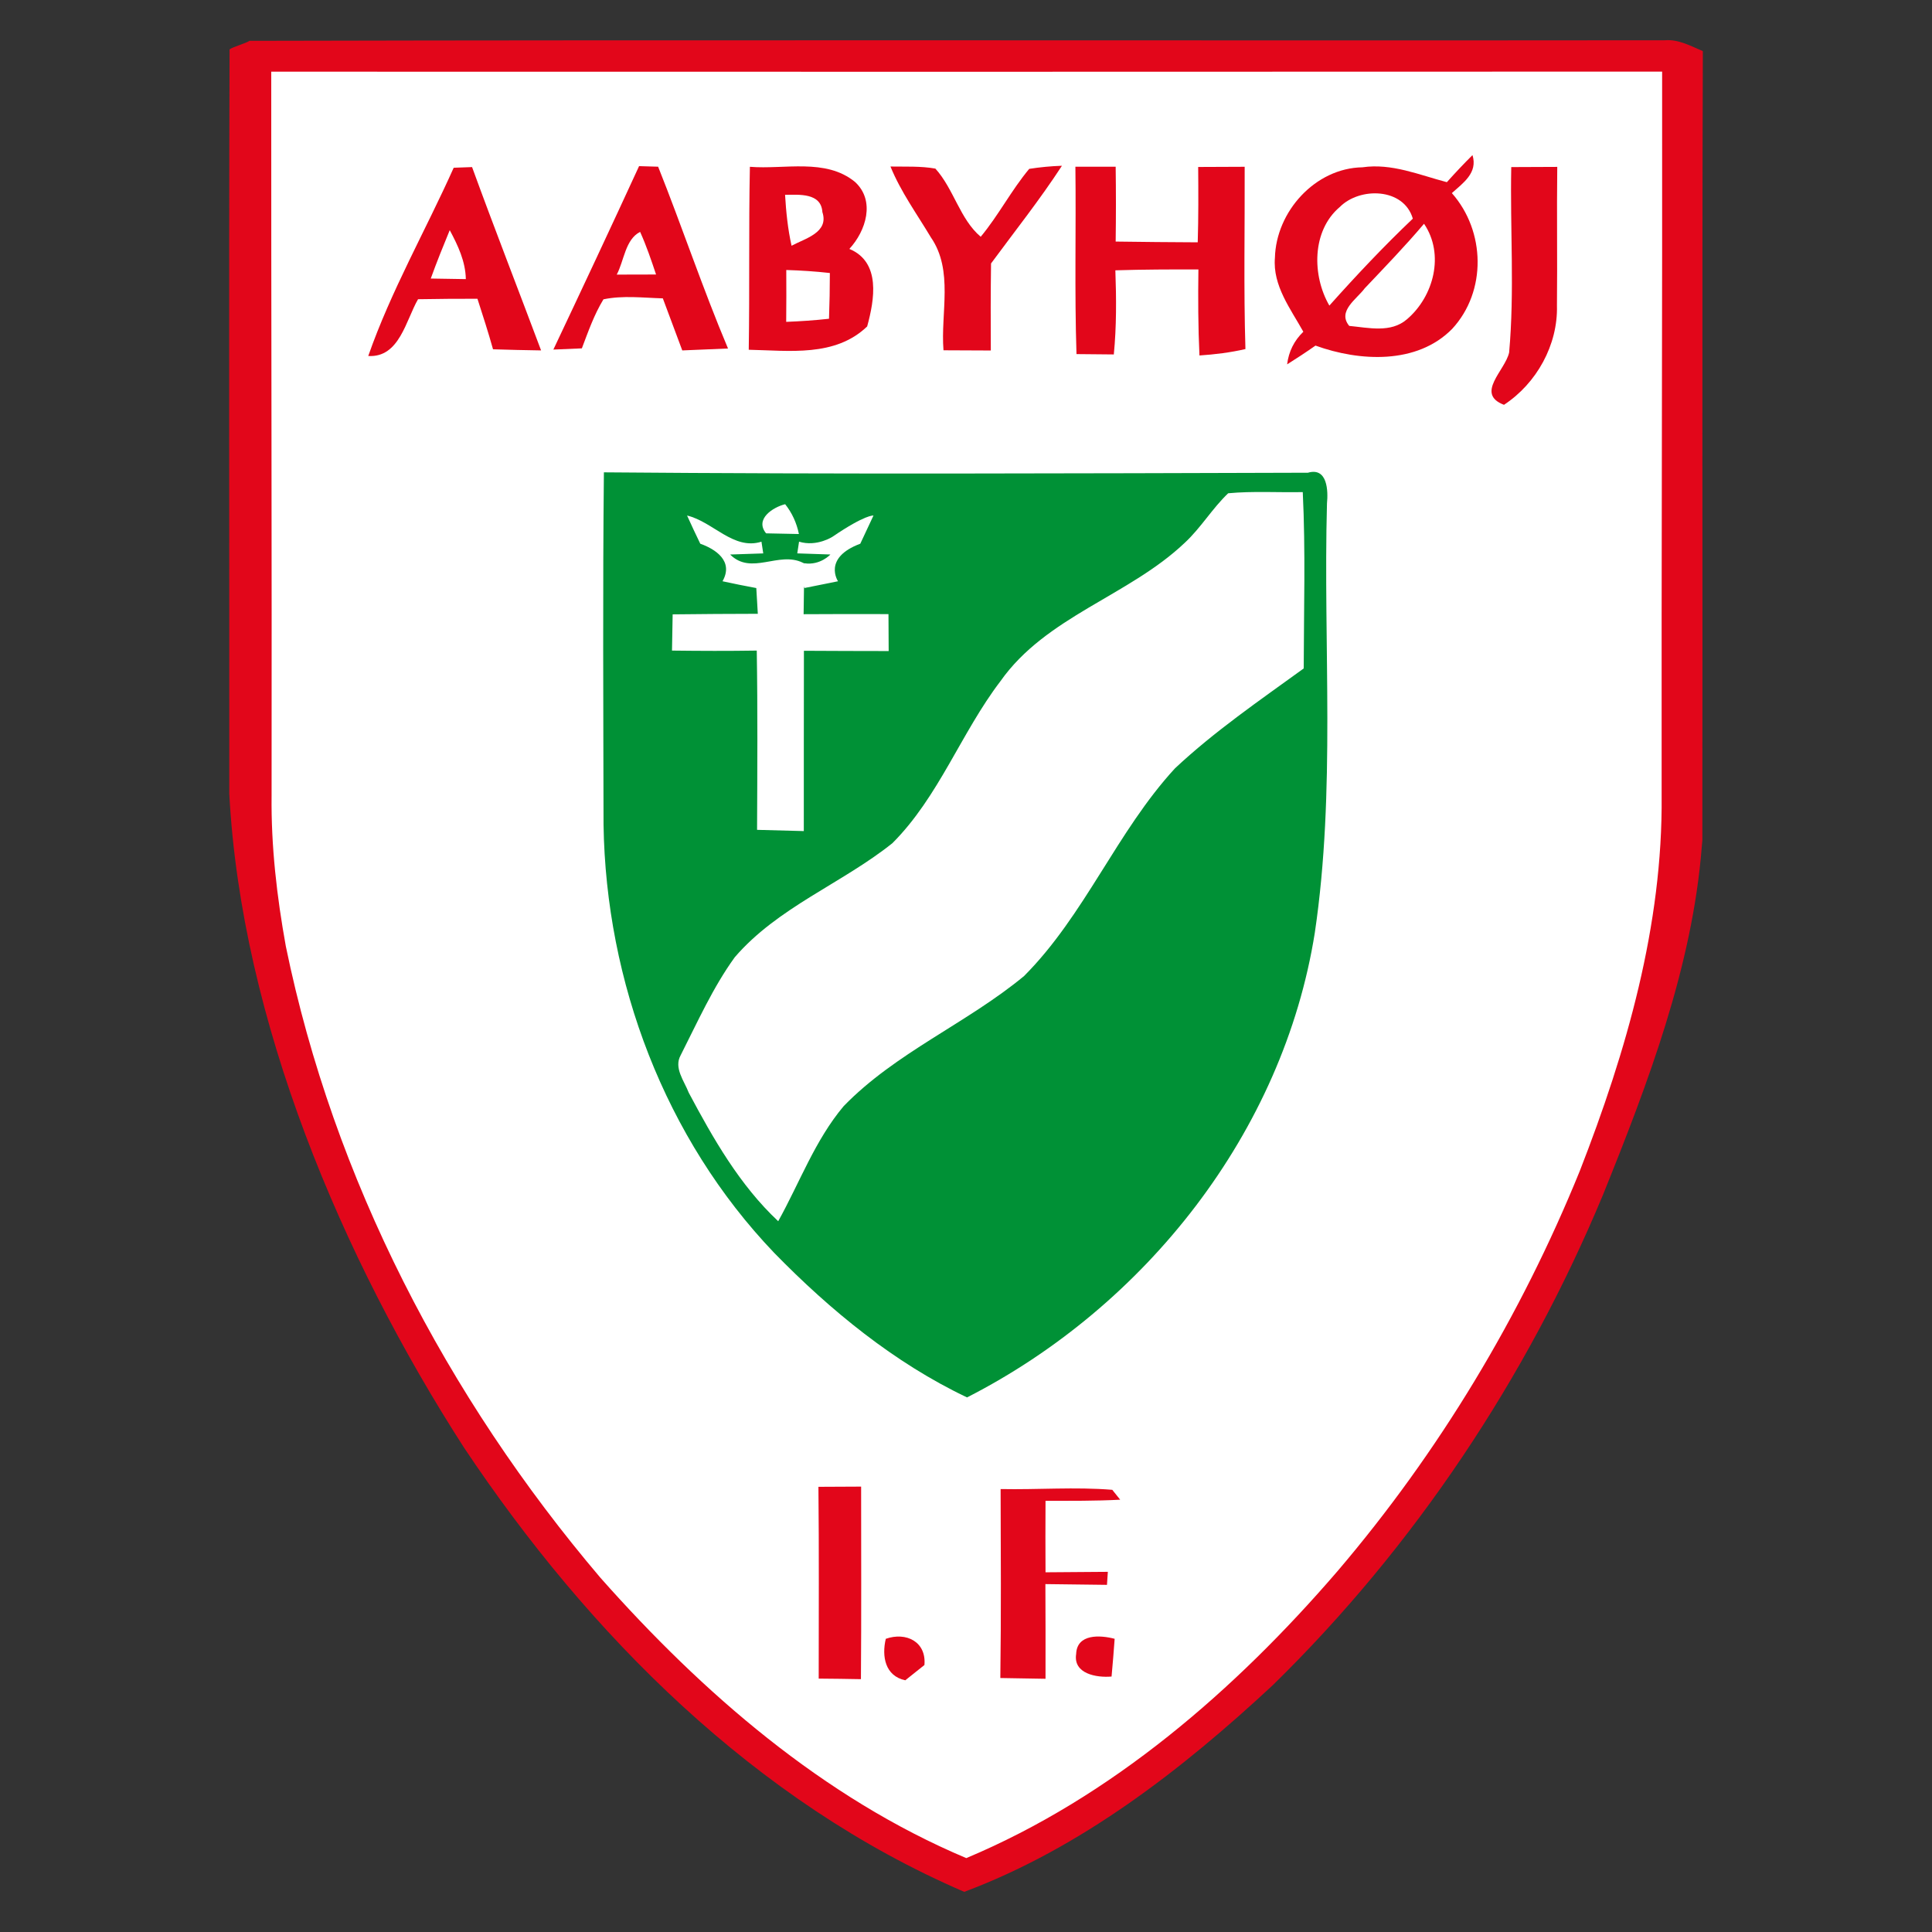 <?xml version="1.0" encoding="utf-8"?>
<!-- Generator: Adobe Illustrator 16.0.0, SVG Export Plug-In . SVG Version: 6.00 Build 0)  -->
<!DOCTYPE svg PUBLIC "-//W3C//DTD SVG 1.1//EN" "http://www.w3.org/Graphics/SVG/1.1/DTD/svg11.dtd">
<svg version="1.1" id="Layer_1" xmlns="http://www.w3.org/2000/svg" xmlns:xlink="http://www.w3.org/1999/xlink" x="0px" y="0px"
	 width="120px" height="120px" viewBox="0 0 120 120" enable-background="new 0 0 120 120" xml:space="preserve">
<rect x="0" y="0" width="120" height="120" fill="#333333" stroke="none"/>
<g>
	<path fill="#FFFFFF" d="M15.449,3.441l88.917,0.5l-0.084,50.249c0,0-6.582,46.667-44.374,62.333c0,0-38.959-20.001-44.459-63.5
		V3.441z"/>
	<g>
		<g id="_x23_e2061afe">
			<path fill="#E2061A" d="M14.259,3.069c0.141-0.135,1.088-0.404,1.234-0.533c29.303-0.07,58.618-0.005,87.919-0.035
				c0.851-0.07,1.601,0.358,2.354,0.674c-0.053,16.335-0.007,32.678-0.029,49.012l-0.037,0.416
				c-0.586,7.457-3.354,14.719-6.146,21.635c-4.732,11.356-11.691,21.813-20.496,30.429c-5.633,5.241-11.925,10.126-19.167,12.839
				c-12.979-5.59-23.318-15.973-31.072-27.594c-7.574-11.761-13.821-26.506-14.577-40.596C14.249,33.459,14.207,18.918,14.259,3.069
				 M16.847,4.452c-0.007,14.988,0.041,29.981,0.022,44.976c-0.035,3.135,0.327,6.262,0.884,9.344
				c2.97,14.478,9.998,27.99,19.539,39.224c6.354,7.169,13.829,13.665,22.726,17.414c9.042-3.796,16.693-10.434,23.052-17.817
				c6.314-7.403,11.394-15.851,15.054-24.864c2.899-7.427,5.159-15.268,5.083-23.304c-0.016-14.994,0.048-29.983,0.031-44.978
				C74.438,4.462,45.641,4.458,16.847,4.452z"/>
			<path fill="#E2061A" d="M89.867,11.315c0.515-0.574,1.041-1.136,1.592-1.681c0.34,1.101-0.579,1.728-1.282,2.36
				c2.085,2.355,2.175,6.098,0.023,8.429c-2.185,2.231-5.759,2.032-8.493,1.042c-0.573,0.404-1.165,0.791-1.762,1.166
				c0.099-0.796,0.433-1.47,1.007-2.026c-0.79-1.422-1.91-2.864-1.765-4.591c0.07-2.87,2.502-5.576,5.436-5.623
				C86.439,10.126,88.15,10.865,89.867,11.315 M83.219,12.855c-1.751,1.476-1.729,4.264-0.65,6.126
				c1.664-1.863,3.373-3.679,5.184-5.4C87.195,11.656,84.46,11.604,83.219,12.855 M88.449,13.898
				c-1.172,1.388-2.438,2.694-3.686,4.013c-0.48,0.656-1.722,1.417-0.959,2.331c1.188,0.111,2.582,0.458,3.584-0.411
				C89.059,18.409,89.736,15.791,88.449,13.898z"/>
			<path fill="#E2061A" d="M28.18,10.419c0.286-0.012,0.854-0.029,1.141-0.041c1.389,3.813,2.865,7.591,4.287,11.387
				c-0.996-0.018-1.991-0.035-2.985-0.07c-0.293-1.055-0.634-2.097-0.968-3.139c-1.229,0-2.459,0.005-3.689,0.029
				c-0.755,1.3-1.154,3.644-3.093,3.526C24.285,18.068,26.434,14.319,28.18,10.419 M27.934,14.296
				c-0.41,0.996-0.814,1.992-1.178,3.005c0.727,0.012,1.453,0.024,2.178,0.035C28.912,16.235,28.444,15.247,27.934,14.296z"/>
			<path fill="#E2061A" d="M39.694,10.319c0.293,0.012,0.885,0.029,1.184,0.035c1.493,3.743,2.771,7.573,4.34,11.292
				c-0.949,0.043-1.896,0.078-2.841,0.119c-0.403-1.078-0.808-2.157-1.207-3.233c-1.229-0.035-2.478-0.193-3.688,0.059
				c-0.58,0.949-0.949,2.009-1.342,3.046c-0.592,0.029-1.178,0.053-1.77,0.076C36.163,17.922,37.944,14.126,39.694,10.319
				 M38.307,17.056c0.809,0,1.623,0,2.442-0.006c-0.299-0.896-0.603-1.792-0.99-2.647C38.833,14.872,38.764,16.201,38.307,17.056z"
				/>
			<path fill="#E2061A" d="M46.577,10.36c2.148,0.176,4.709-0.55,6.525,0.937c1.282,1.171,0.685,3.046-0.347,4.164
				c1.974,0.82,1.558,3.163,1.106,4.815c-1.99,1.911-4.838,1.5-7.355,1.448C46.565,17.939,46.5,14.15,46.577,10.36 M48.762,12.101
				c0.063,1.06,0.17,2.12,0.403,3.163c0.831-0.452,2.337-0.814,1.915-2.091C51.004,11.965,49.628,12.094,48.762,12.101
				 M48.837,16.77c0.006,1.071,0.006,2.149-0.005,3.221c0.891-0.035,1.773-0.094,2.659-0.193c0.034-0.949,0.053-1.892,0.053-2.841
				C50.641,16.856,49.739,16.797,48.837,16.77z"/>
			<path fill="#E2061A" d="M55.309,10.343c0.932,0.017,1.869-0.035,2.789,0.129c1.141,1.259,1.528,3.151,2.816,4.234
				c1.104-1.329,1.902-2.887,3.012-4.217c0.668-0.105,1.348-0.17,2.033-0.193c-1.365,2.097-2.923,4.059-4.404,6.068
				c-0.025,1.804-0.025,3.602-0.014,5.406c-0.982-0.006-1.961-0.006-2.939-0.013c-0.188-2.325,0.639-4.955-0.785-7.017
				C56.95,13.29,55.948,11.914,55.309,10.343z"/>
			<path fill="#E2061A" d="M66.795,10.354c0.833,0,1.669,0,2.501,0c0.022,1.552,0.022,3.099,0,4.65
				c1.698,0.029,3.397,0.035,5.097,0.047c0.047-1.558,0.041-3.116,0.028-4.68c0.961,0,1.921-0.006,2.888-0.012
				c0.014,3.772-0.068,7.55,0.047,11.322c-0.942,0.217-1.896,0.334-2.856,0.398c-0.083-1.781-0.089-3.561-0.065-5.342
				c-1.723-0.006-3.438,0-5.158,0.053c0.063,1.739,0.074,3.485-0.096,5.225c-0.771-0.012-1.546-0.018-2.318-0.022
				C66.736,18.116,66.842,14.232,66.795,10.354z"/>
			<path fill="#E2061A" d="M93.867,10.378c0.949-0.006,1.902-0.012,2.857-0.012c-0.035,2.87,0.012,5.746-0.019,8.616
				c0.065,2.442-1.265,4.832-3.29,6.162c-1.805-0.69,0.081-2.139,0.32-3.25C94.078,18.068,93.79,14.214,93.867,10.378z"/>
			<path fill="#E2061A" d="M50.834,92.349c0.885-0.007,1.77-0.013,2.652-0.013c0,3.988,0.019,7.972-0.012,11.96
				c-0.873-0.017-1.744-0.029-2.623-0.035C50.852,100.29,50.875,96.319,50.834,92.349z"/>
			<path fill="#E2061A" d="M62.15,92.488c2.308,0.047,4.627-0.142,6.935,0.047c0.124,0.151,0.37,0.463,0.492,0.614
				c-1.546,0.082-3.093,0.069-4.638,0.069c-0.008,1.481-0.008,2.958,0,4.44c1.287-0.014,2.576-0.018,3.871-0.029
				c-0.014,0.205-0.041,0.609-0.054,0.809c-1.272-0.018-2.548-0.034-3.825-0.047c0.014,1.957,0.008,3.918,0.008,5.881
				c-0.938-0.018-1.869-0.029-2.807-0.047C62.186,100.312,62.162,96.399,62.15,92.488z"/>
			<path fill="#E2061A" d="M55.018,101.79c1.265-0.445,2.529,0.182,2.4,1.627c-0.299,0.241-0.891,0.716-1.189,0.949
				C54.977,104.099,54.759,102.885,55.018,101.79z"/>
			<path fill="#E2061A" d="M66.842,102.731c0.047-1.267,1.5-1.178,2.391-0.942c-0.053,0.778-0.123,1.563-0.192,2.344
				C68.118,104.215,66.648,103.969,66.842,102.731z"/>
		</g>
		<g id="_x23_009136ff">
			<path fill="#009136" d="M37.487,51.22c-0.012-7.291-0.053-14.59,0.022-21.882c14.579,0.124,29.157,0.065,43.729,0.024
				c1.224-0.357,1.26,1.142,1.183,1.908c-0.239,8.887,0.552,17.836-0.755,26.662c-1.968,12.399-10.531,23.216-21.601,28.864
				c-4.516-2.144-8.498-5.411-11.983-8.983C41.299,70.718,37.632,60.978,37.487,51.22 M76.284,30.638
				c-0.99,0.943-1.692,2.144-2.695,3.074c-3.483,3.309-8.608,4.568-11.45,8.598c-2.447,3.209-3.83,7.181-6.712,10.063
				c-3.145,2.513-7.121,3.978-9.792,7.086c-1.358,1.878-2.308,4.016-3.356,6.08c-0.444,0.789,0.224,1.604,0.498,2.325
				c1.523,2.863,3.17,5.751,5.559,7.988c1.33-2.391,2.285-5.03,4.064-7.146c3.233-3.332,7.656-5.144,11.205-8.082
				c3.783-3.794,5.758-8.973,9.377-12.903c2.465-2.309,5.266-4.224,7.994-6.203c0.008-3.649,0.118-7.304-0.059-10.953
				C79.37,30.597,77.824,30.493,76.284,30.638 M47.584,33.127c0.509,0.013,1.527,0.029,2.038,0.042
				c-0.142-0.697-0.429-1.316-0.854-1.852C48.036,31.494,46.852,32.232,47.584,33.127 M42.675,32.021
				c0.263,0.586,0.539,1.166,0.82,1.75c0.942,0.334,2.09,1.078,1.382,2.332c0.697,0.151,1.395,0.293,2.098,0.422
				c0.028,0.533,0.063,1.065,0.094,1.599c-1.764,0.006-3.526,0.011-5.289,0.035c-0.012,0.562-0.029,1.687-0.041,2.25
				c1.757,0.022,3.514,0.028,5.265,0c0.06,3.713,0.035,7.426,0.019,11.134c0.965,0.029,1.933,0.053,2.903,0.077
				c0.007-3.731-0.006-7.468,0.007-11.199c1.756,0.013,3.508,0.013,5.264,0.017c-0.006-0.761-0.006-1.527-0.012-2.295
				c-1.757-0.006-3.515-0.006-5.271,0.006c0.006-0.422,0.017-1.271,0.024-1.691c0.761-0.047,0.203-0.76,0.963-0.813
				c0.019-0.668,1.297-0.676,1.197-1.338c-0.709,0.322-1.395,1.078-2.231,0.646c-1.499-0.739-3.197,0.808-4.517-0.511
				c0.516-0.018,1.541-0.053,2.057-0.069l-0.111-0.728C45.559,34.193,44.287,32.402,42.675,32.021 M53.151,32.914
				c-0.689,0.48-0.864-0.278-1.121,0.635 M49.811,33.724c0.123,0.814,0.51,0.426,1.17,0.328
				C50.665,34.15,50.555,34.097,49.811,33.724z"/>
		</g>
		<path fill="#FFFFFF" d="M52.051,36.103c0,0-0.976-1.453,1.383-2.332l0.819-1.75c0,0-0.493-0.08-2.54,1.314
			c0,0-0.982,0.645-2.082,0.309l-0.111,0.727l2.057,0.07c0,0-0.627,0.689-1.613,0.545l-0.01,1.539L52.051,36.103z"/>
	</g>
</g>
</svg>
